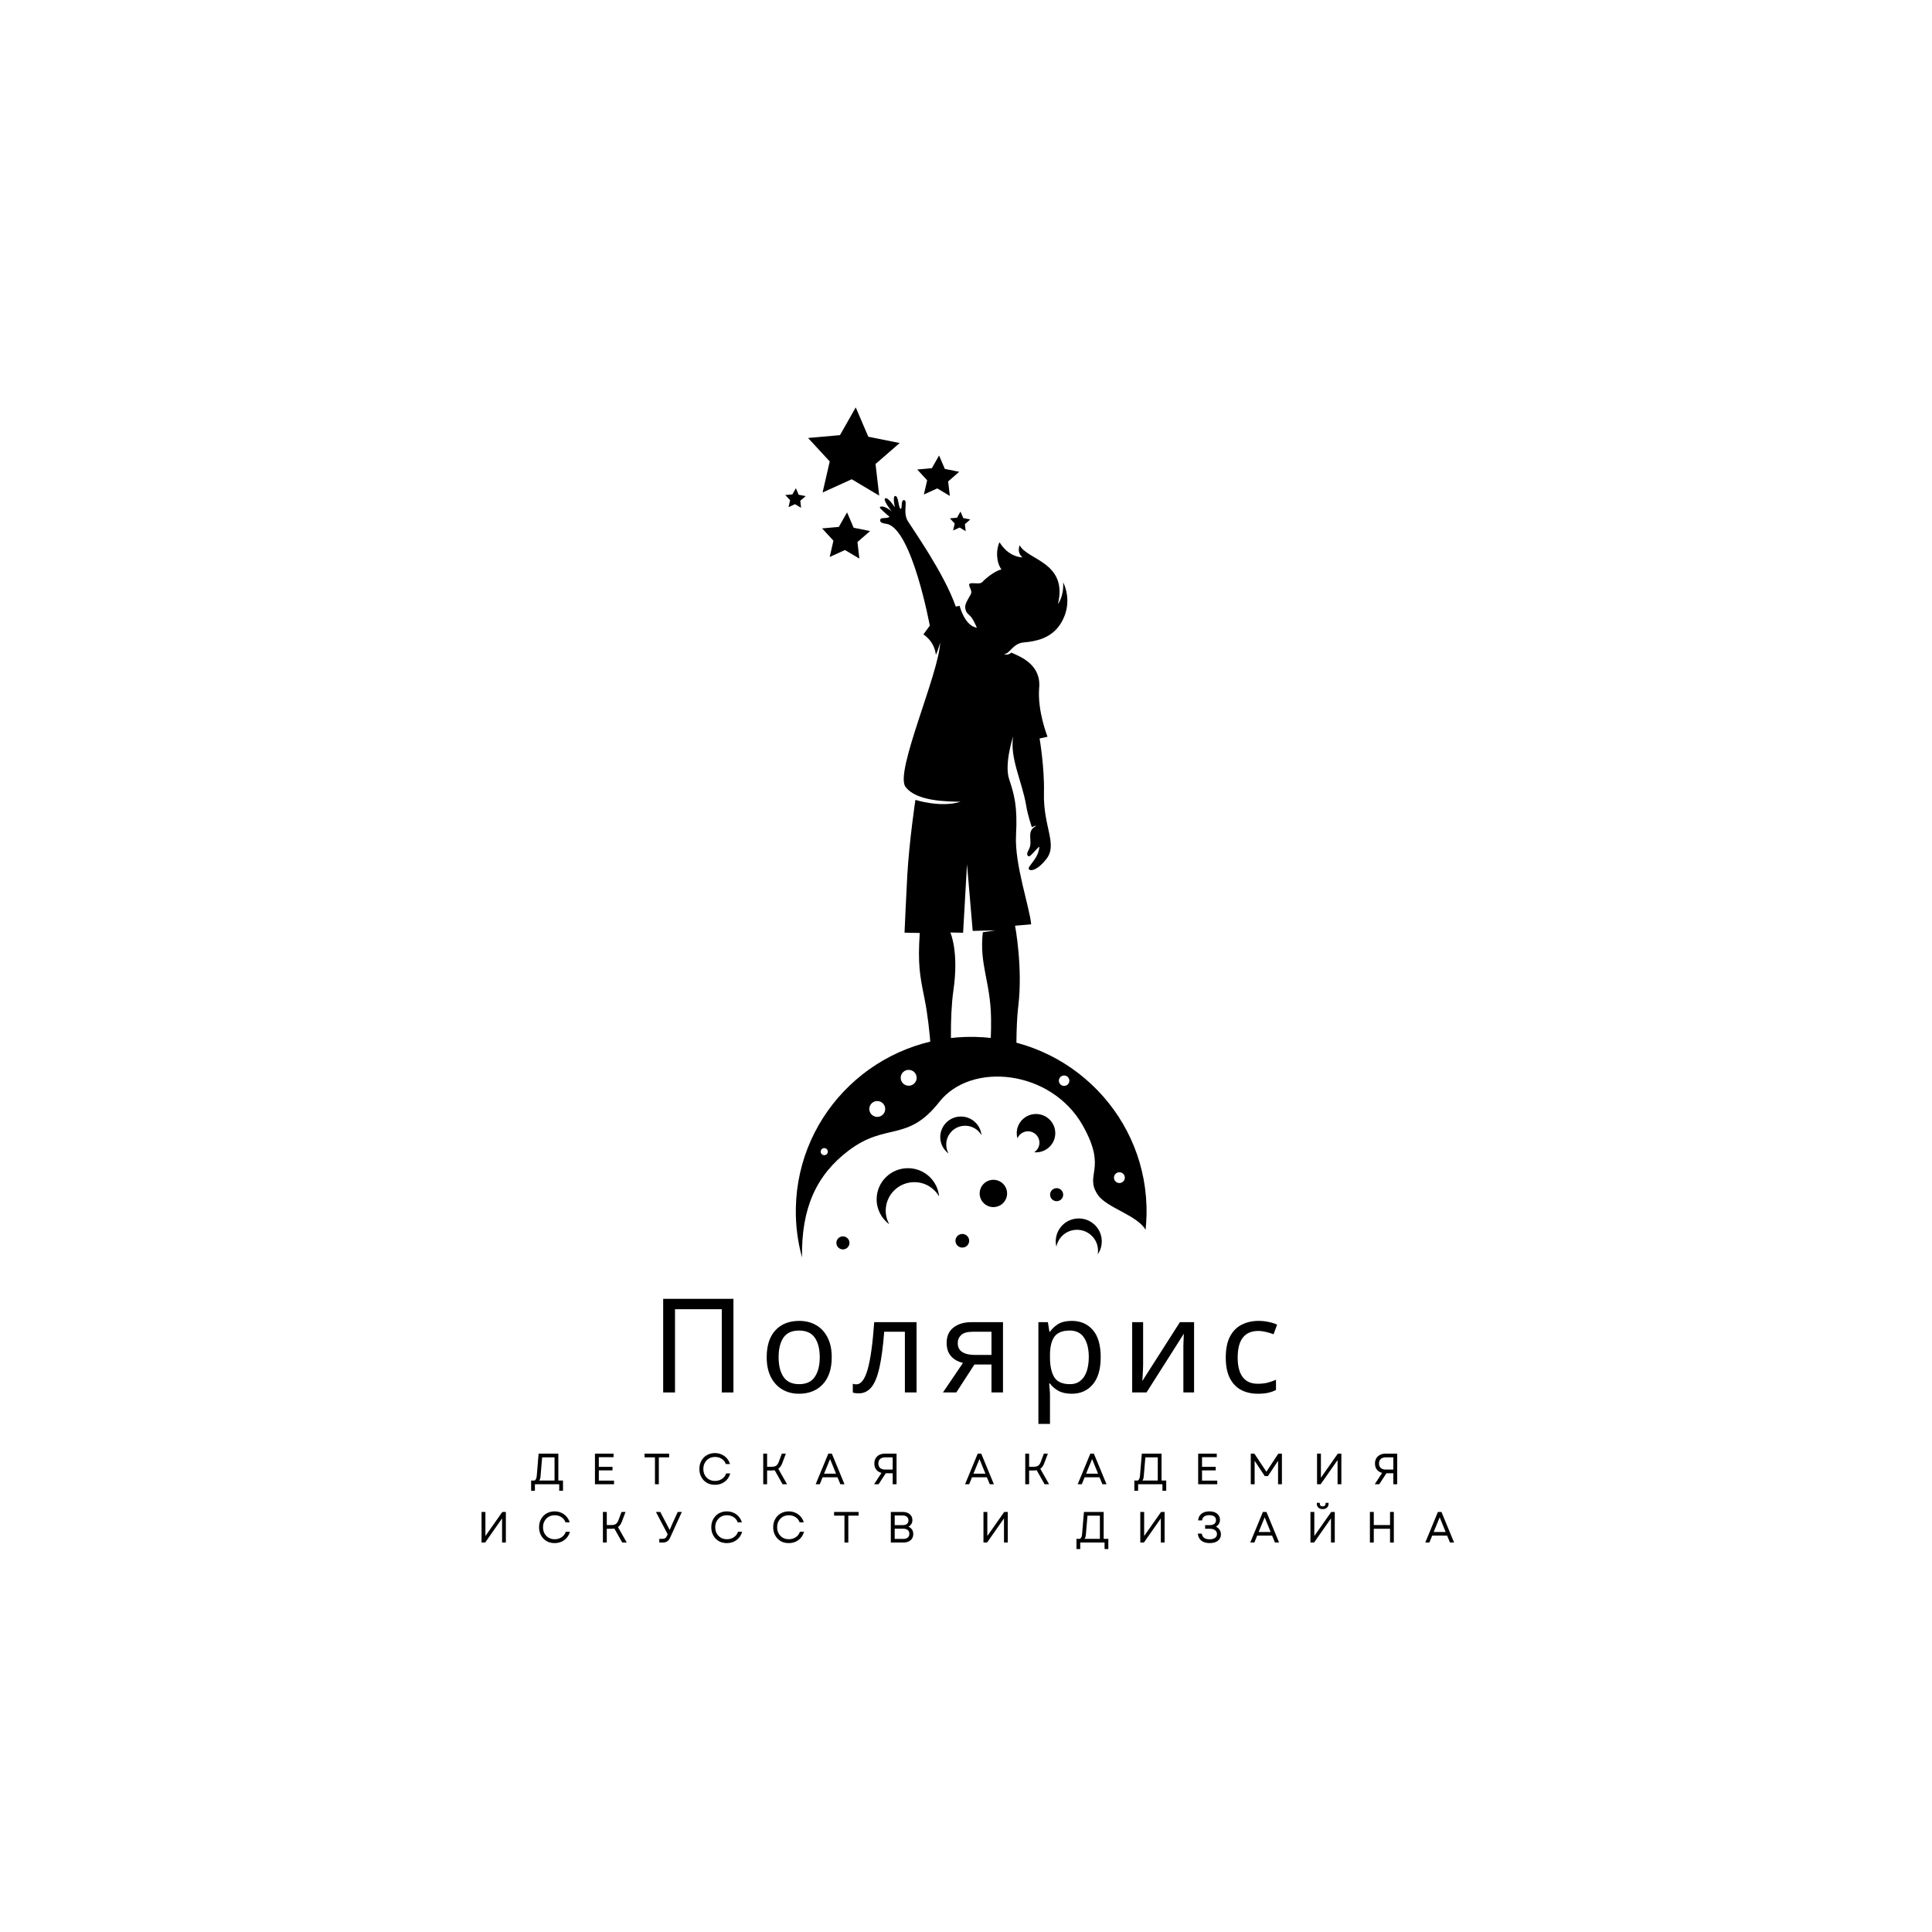 <?xml version="1.0" encoding="UTF-8"?> <svg xmlns="http://www.w3.org/2000/svg" xmlns:xlink="http://www.w3.org/1999/xlink" width="500" zoomAndPan="magnify" viewBox="0 0 375 375" height="500" preserveAspectRatio="xMidYMid meet" version="1.0"><defs><g></g><clipPath id="0015fc2fac"><path d="M 156 79.074 L 175 79.074 L 175 97 L 156 97 Z M 156 79.074 " clip-rule="nonzero"></path></clipPath><clipPath id="2177776f60"><path d="M 152.418 94 L 157 94 L 157 99 L 152.418 99 Z M 152.418 94 " clip-rule="nonzero"></path></clipPath><clipPath id="26da5c8db9"><path d="M 154 201 L 222.918 201 L 222.918 244.074 L 154 244.074 Z M 154 201 " clip-rule="nonzero"></path></clipPath></defs><path fill="#000000" d="M 172.184 101.699 C 171.129 101.551 170.781 101.387 170.852 100.906 C 170.934 100.312 172.078 100.762 172.66 100.316 C 172.66 100.316 171.309 99.164 170.875 98.691 C 170.441 98.223 171.594 97.953 173.098 99.293 C 173.098 99.293 171.32 97.055 171.797 96.746 C 172.359 96.379 173.695 98.5 173.695 98.5 C 173.695 98.5 173.223 96.352 173.73 96.273 C 174.43 96.168 174.344 98.5 174.781 98.734 C 175.219 98.965 174.762 96.922 175.508 97.082 C 176.258 97.242 175.172 99.457 176.219 101.16 C 177.266 102.863 183.289 111.344 185.508 117.727 L 186.262 117.598 C 186.262 117.598 187.227 121.504 189.613 121.832 C 189.613 121.832 189.012 120.434 188.531 119.805 C 188.051 119.18 187.461 119.102 187.34 117.918 C 187.262 117.148 188.137 115.945 188.445 115.32 C 188.758 114.691 188.113 113.977 188.109 113.52 C 188.105 113.258 188.305 113.152 189.125 113.211 C 190.305 113.289 190.512 113.215 190.996 112.629 C 190.996 112.629 192.93 110.828 194.379 110.531 C 193.305 109.059 193.328 106.578 194.016 105.242 C 194.016 105.242 195.484 108.027 198.484 108.195 C 198.484 108.195 197.34 107.453 197.914 105.828 C 199.355 108.707 207.305 109.09 205.352 117.242 C 205.352 117.242 206.527 115.77 206.355 113.039 C 206.355 113.039 208.504 116.871 205.852 121.078 C 204.047 123.941 200.953 124.508 198.727 124.691 C 196.5 124.875 195.914 127.113 194.848 126.922 C 194.848 126.922 195.504 127.359 196.305 126.676 C 198.031 127.441 202.09 128.961 201.703 133.48 C 201.32 138 203.324 143 203.324 143 L 201.785 143.336 C 201.785 143.336 202.754 149 202.629 153.891 C 202.465 160.551 205.359 163.859 203.082 166.754 C 200.848 169.602 199.215 169.074 199.781 168.23 C 200.531 167.125 201.629 166.078 201.742 164.324 C 201.102 164.797 199.941 166.438 199.617 166.199 C 199.293 165.965 199.27 165.656 199.723 164.824 C 200.586 163.242 199.012 161.305 201.176 160.289 C 201.176 160.289 200.773 160.266 200.277 160.566 C 200.152 160.07 199.539 158.484 199.172 156.32 C 198.387 151.656 195.953 147.121 196.656 142.91 C 196.656 142.91 194.891 148.254 195.867 151.211 C 196.84 154.168 197.527 156.434 197.211 162.094 C 196.898 167.754 199.855 176.082 200.152 179.414 L 197.023 179.68 C 197.023 179.68 198.57 187.844 197.641 195.348 C 197.152 199.285 197.301 206.156 197.301 206.156 L 191.812 206.203 C 191.812 206.203 192.449 203.398 192.363 197.645 C 192.254 190.469 190.059 187.285 190.762 180.949 L 193.219 180.582 L 188.801 180.688 L 187.695 167.738 L 186.938 181.047 L 184.461 180.996 C 184.461 180.996 186.164 184.672 185.051 192.293 C 184.324 197.246 184.543 205.348 184.941 207.641 C 181.379 208.551 180.934 208.18 180.934 208.18 C 180.934 208.18 180.707 200.047 179.449 193.832 C 178.531 189.301 178.125 187.195 178.523 181.09 L 175.57 181.031 C 175.57 181.031 175.918 173.102 176.102 169.922 C 176.496 163.121 177.68 155.254 177.68 155.254 C 177.68 155.254 182.566 156.832 186.438 155.621 C 183.895 155.566 177.836 155.582 175.742 152.699 C 173.652 149.82 182.234 130.789 182.484 124.734 C 182.484 124.734 182.109 126.184 181.648 127.09 C 181.359 124.395 179.234 123.145 179.234 123.145 L 180.473 121.438 C 180.473 121.438 177.059 102.855 172.184 101.699 Z M 172.184 101.699 " fill-opacity="1" fill-rule="nonzero"></path><g clip-path="url(#0015fc2fac)"><path fill="#000000" d="M 166.098 79.074 L 168.535 84.766 L 174.629 85.992 L 169.941 90.059 L 170.652 96.199 L 165.32 93.023 L 159.664 95.594 L 161.051 89.566 L 156.848 85.012 L 163.039 84.461 Z M 166.098 79.074 " fill-opacity="1" fill-rule="nonzero"></path></g><path fill="#000000" d="M 164.414 99.453 L 165.691 102.434 L 168.883 103.078 L 166.43 105.207 L 166.801 108.422 L 164.008 106.758 L 161.043 108.105 L 161.77 104.949 L 159.57 102.562 L 162.812 102.273 Z M 164.414 99.453 " fill-opacity="1" fill-rule="nonzero"></path><path fill="#000000" d="M 182.273 88.41 L 183.391 91.016 L 186.184 91.578 L 184.035 93.441 L 184.363 96.258 L 181.918 94.801 L 179.324 95.98 L 179.961 93.219 L 178.035 91.129 L 180.871 90.879 Z M 182.273 88.41 " fill-opacity="1" fill-rule="nonzero"></path><path fill="#000000" d="M 186.43 99.293 L 186.973 100.559 L 188.324 100.832 L 187.285 101.734 L 187.441 103.098 L 186.258 102.395 L 185 102.965 L 185.309 101.625 L 184.375 100.613 L 185.75 100.492 Z M 186.43 99.293 " fill-opacity="1" fill-rule="nonzero"></path><g clip-path="url(#2177776f60)"><path fill="#000000" d="M 154.48 94.762 L 155.02 96.027 L 156.375 96.301 L 155.336 97.203 L 155.492 98.566 L 154.305 97.863 L 153.051 98.434 L 153.359 97.094 L 152.426 96.082 L 153.801 95.961 Z M 154.48 94.762 " fill-opacity="1" fill-rule="nonzero"></path></g><g clip-path="url(#26da5c8db9)"><path fill="#000000" d="M 189.168 201.258 C 170.371 200.895 154.836 215.762 154.473 234.457 C 154.406 237.781 154.828 241.008 155.672 244.062 C 155.523 234.418 158.492 228.039 164.727 223.316 C 172.027 217.789 176.113 221.793 182.316 213.887 C 188.52 205.984 204.066 207.648 210.168 218.465 C 215.016 227.059 210.387 227.93 213.09 231.922 C 214.793 234.441 220.777 235.879 222.355 238.711 C 222.457 237.742 222.523 236.762 222.543 235.77 C 222.906 217.07 207.965 201.621 189.168 201.258 Z M 159.977 224.219 C 159.594 224.211 159.289 223.898 159.297 223.516 C 159.305 223.137 159.621 222.836 160.004 222.844 C 160.383 222.852 160.688 223.164 160.68 223.543 C 160.676 223.922 160.359 224.227 159.977 224.219 Z M 170.246 216.789 C 169.395 216.77 168.715 216.07 168.73 215.219 C 168.75 214.371 169.453 213.699 170.309 213.715 C 171.16 213.73 171.84 214.434 171.82 215.281 C 171.805 216.129 171.102 216.805 170.246 216.789 Z M 176.344 210.738 C 175.488 210.723 174.809 210.02 174.824 209.168 C 174.84 208.32 175.547 207.645 176.402 207.66 C 177.258 207.676 177.938 208.379 177.922 209.23 C 177.902 210.082 177.199 210.754 176.344 210.738 Z M 206.523 210.777 C 205.961 210.766 205.516 210.305 205.527 209.746 C 205.535 209.188 206 208.742 206.562 208.75 C 207.125 208.762 207.574 209.227 207.562 209.785 C 207.551 210.344 207.086 210.789 206.523 210.777 Z M 217.254 229.629 C 216.676 229.617 216.211 229.141 216.223 228.562 C 216.234 227.984 216.715 227.523 217.297 227.535 C 217.875 227.547 218.34 228.023 218.328 228.602 C 218.316 229.18 217.836 229.637 217.254 229.629 Z M 217.254 229.629 " fill-opacity="1" fill-rule="nonzero"></path></g><path fill="#000000" d="M 164.883 241.27 C 164.867 241.965 164.289 242.523 163.586 242.508 C 162.883 242.496 162.324 241.918 162.34 241.219 C 162.352 240.523 162.934 239.965 163.637 239.98 C 164.336 239.996 164.895 240.57 164.883 241.27 Z M 164.883 241.27 " fill-opacity="1" fill-rule="nonzero"></path><path fill="#000000" d="M 206.363 231.91 C 206.352 232.605 205.773 233.164 205.07 233.148 C 204.367 233.137 203.809 232.559 203.824 231.859 C 203.836 231.164 204.418 230.605 205.117 230.621 C 205.82 230.633 206.379 231.211 206.363 231.91 Z M 206.363 231.91 " fill-opacity="1" fill-rule="nonzero"></path><path fill="#000000" d="M 195.477 231.699 C 195.449 233.16 194.234 234.324 192.766 234.297 C 191.293 234.27 190.125 233.059 190.152 231.598 C 190.184 230.133 191.398 228.973 192.867 229 C 194.336 229.027 195.504 230.238 195.477 231.699 Z M 195.477 231.699 " fill-opacity="1" fill-rule="nonzero"></path><path fill="#000000" d="M 188.117 240.859 C 188.102 241.59 187.496 242.172 186.758 242.156 C 186.023 242.145 185.441 241.539 185.453 240.809 C 185.469 240.078 186.074 239.496 186.812 239.508 C 187.547 239.523 188.129 240.129 188.117 240.859 Z M 188.117 240.859 " fill-opacity="1" fill-rule="nonzero"></path><path fill="#000000" d="M 171.918 234.875 C 171.98 231.824 174.512 229.398 177.582 229.457 C 179.594 229.496 181.332 230.598 182.277 232.215 C 181.988 229.195 179.469 226.805 176.348 226.746 C 172.996 226.68 170.223 229.332 170.156 232.672 C 170.117 234.695 171.086 236.5 172.598 237.625 C 172.148 236.809 171.898 235.871 171.918 234.875 Z M 171.918 234.875 " fill-opacity="1" fill-rule="nonzero"></path><path fill="#000000" d="M 183.664 222.086 C 183.703 220.07 185.379 218.469 187.402 218.508 C 188.734 218.531 189.879 219.262 190.504 220.328 C 190.316 218.336 188.648 216.758 186.59 216.719 C 184.375 216.676 182.547 218.426 182.504 220.629 C 182.477 221.965 183.117 223.156 184.113 223.898 C 183.816 223.359 183.652 222.742 183.664 222.086 Z M 183.664 222.086 " fill-opacity="1" fill-rule="nonzero"></path><path fill="#000000" d="M 205.961 240.098 C 207.445 238.402 210.027 238.227 211.73 239.703 C 212.848 240.668 213.305 242.109 213.07 243.461 C 214.34 241.625 214.051 239.094 212.32 237.594 C 210.457 235.98 207.633 236.176 206.012 238.027 C 205.031 239.152 204.719 240.625 205.039 241.969 C 205.176 241.297 205.477 240.652 205.961 240.098 Z M 205.961 240.098 " fill-opacity="1" fill-rule="nonzero"></path><path fill="#000000" d="M 201.16 216.227 C 199.094 216.188 197.391 217.82 197.348 219.875 C 197.34 220.246 197.391 220.605 197.484 220.941 C 197.828 220.133 198.641 219.57 199.578 219.586 C 200.805 219.609 201.777 220.617 201.754 221.84 C 201.742 222.598 201.34 223.262 200.746 223.648 C 200.836 223.656 200.926 223.664 201.016 223.668 C 203.082 223.707 204.789 222.074 204.828 220.02 C 204.867 217.965 203.227 216.266 201.16 216.227 Z M 201.16 216.227 " fill-opacity="1" fill-rule="nonzero"></path><g fill="#000000" fill-opacity="1"><g transform="translate(126.253, 270.274)"><g><path d="M 2.469 0 L 2.469 -18.172 L 16.109 -18.172 L 16.109 0 L 13.844 0 L 13.844 -16.156 L 4.766 -16.156 L 4.766 0 Z M 2.469 0 "></path></g></g></g><g fill="#000000" fill-opacity="1"><g transform="translate(147.409, 270.274)"><g><path d="M 14.031 -6.844 C 14.031 -4.594 13.457 -2.848 12.312 -1.609 C 11.164 -0.367 9.613 0.25 7.656 0.25 C 6.457 0.25 5.383 -0.023 4.438 -0.578 C 3.5 -1.129 2.758 -1.93 2.219 -2.984 C 1.676 -4.047 1.406 -5.332 1.406 -6.844 C 1.406 -9.102 1.969 -10.844 3.094 -12.062 C 4.219 -13.281 5.766 -13.891 7.734 -13.891 C 8.961 -13.891 10.051 -13.613 11 -13.062 C 11.945 -12.52 12.688 -11.723 13.219 -10.672 C 13.758 -9.629 14.031 -8.352 14.031 -6.844 Z M 3.719 -6.844 C 3.719 -5.227 4.035 -3.953 4.672 -3.016 C 5.305 -2.078 6.32 -1.609 7.719 -1.609 C 9.094 -1.609 10.098 -2.078 10.734 -3.016 C 11.379 -3.953 11.703 -5.227 11.703 -6.844 C 11.703 -8.457 11.379 -9.723 10.734 -10.641 C 10.098 -11.555 9.082 -12.016 7.688 -12.016 C 6.289 -12.016 5.281 -11.555 4.656 -10.641 C 4.031 -9.723 3.719 -8.457 3.719 -6.844 Z M 3.719 -6.844 "></path></g></g></g><g fill="#000000" fill-opacity="1"><g transform="translate(165.357, 270.274)"><g><path d="M 12.547 0 L 10.281 0 L 10.281 -11.781 L 6.266 -11.781 C 6.047 -8.914 5.738 -6.602 5.344 -4.844 C 4.957 -3.094 4.438 -1.816 3.781 -1.016 C 3.125 -0.223 2.312 0.172 1.344 0.172 C 1.125 0.172 0.906 0.16 0.688 0.141 C 0.477 0.117 0.305 0.07 0.172 0 L 0.172 -1.688 C 0.273 -1.645 0.383 -1.613 0.5 -1.594 C 0.625 -1.582 0.742 -1.578 0.859 -1.578 C 1.773 -1.578 2.508 -2.551 3.062 -4.5 C 3.613 -6.457 4.035 -9.504 4.328 -13.641 L 12.547 -13.641 Z M 12.547 0 "></path></g></g></g><g fill="#000000" fill-opacity="1"><g transform="translate(182.618, 270.274)"><g><path d="M 3 0 L 0.406 0 L 4.297 -5.734 C 3.773 -5.848 3.266 -6.055 2.766 -6.359 C 2.273 -6.672 1.879 -7.086 1.578 -7.609 C 1.273 -8.141 1.125 -8.812 1.125 -9.625 C 1.125 -10.914 1.562 -11.906 2.438 -12.594 C 3.32 -13.289 4.492 -13.641 5.953 -13.641 L 12.062 -13.641 L 12.062 0 L 9.828 0 L 9.828 -5.422 L 6.516 -5.422 Z M 3.281 -9.594 C 3.281 -8.801 3.57 -8.219 4.156 -7.844 C 4.75 -7.469 5.57 -7.281 6.625 -7.281 L 9.828 -7.281 L 9.828 -11.781 L 6.188 -11.781 C 5.145 -11.781 4.398 -11.57 3.953 -11.156 C 3.504 -10.738 3.281 -10.219 3.281 -9.594 Z M 3.281 -9.594 "></path></g></g></g><g fill="#000000" fill-opacity="1"><g transform="translate(199.395, 270.274)"><g><path d="M 8.656 -13.891 C 10.332 -13.891 11.68 -13.305 12.703 -12.141 C 13.734 -10.973 14.25 -9.207 14.25 -6.844 C 14.25 -4.52 13.734 -2.754 12.703 -1.547 C 11.68 -0.348 10.32 0.25 8.625 0.25 C 7.57 0.25 6.703 0.055 6.016 -0.328 C 5.328 -0.723 4.789 -1.191 4.406 -1.734 L 4.25 -1.734 C 4.27 -1.441 4.301 -1.07 4.344 -0.625 C 4.383 -0.188 4.406 0.191 4.406 0.516 L 4.406 6.109 L 2.156 6.109 L 2.156 -13.641 L 4 -13.641 L 4.297 -11.781 L 4.406 -11.781 C 4.812 -12.375 5.344 -12.875 6 -13.281 C 6.664 -13.688 7.551 -13.891 8.656 -13.891 Z M 8.25 -12.016 C 6.852 -12.016 5.863 -11.625 5.281 -10.844 C 4.707 -10.062 4.414 -8.875 4.406 -7.281 L 4.406 -6.844 C 4.406 -5.164 4.68 -3.875 5.234 -2.969 C 5.785 -2.062 6.805 -1.609 8.297 -1.609 C 9.109 -1.609 9.785 -1.832 10.328 -2.281 C 10.879 -2.727 11.285 -3.348 11.547 -4.141 C 11.805 -4.941 11.938 -5.852 11.938 -6.875 C 11.938 -8.438 11.633 -9.68 11.031 -10.609 C 10.426 -11.547 9.5 -12.016 8.25 -12.016 Z M 8.25 -12.016 "></path></g></g></g><g fill="#000000" fill-opacity="1"><g transform="translate(217.598, 270.274)"><g><path d="M 4.281 -13.641 L 4.281 -5.312 C 4.281 -5.094 4.27 -4.785 4.25 -4.391 C 4.227 -3.992 4.207 -3.586 4.188 -3.172 C 4.164 -2.754 4.145 -2.438 4.125 -2.219 L 11.422 -13.641 L 14.172 -13.641 L 14.172 0 L 12.094 0 L 12.094 -8.047 C 12.094 -8.316 12.094 -8.672 12.094 -9.109 C 12.102 -9.555 12.117 -9.992 12.141 -10.422 C 12.16 -10.859 12.176 -11.188 12.188 -11.406 L 4.938 0 L 2.156 0 L 2.156 -13.641 Z M 4.281 -13.641 "></path></g></g></g><g fill="#000000" fill-opacity="1"><g transform="translate(236.513, 270.274)"><g><path d="M 7.641 0.25 C 6.41 0.25 5.328 0.004 4.391 -0.484 C 3.461 -0.973 2.734 -1.734 2.203 -2.766 C 1.672 -3.805 1.406 -5.133 1.406 -6.75 C 1.406 -8.426 1.676 -9.789 2.219 -10.844 C 2.77 -11.895 3.531 -12.664 4.5 -13.156 C 5.469 -13.645 6.562 -13.891 7.781 -13.891 C 8.469 -13.891 9.133 -13.816 9.781 -13.672 C 10.438 -13.535 10.969 -13.363 11.375 -13.156 L 10.688 -11.297 C 10.281 -11.453 9.805 -11.598 9.266 -11.734 C 8.723 -11.867 8.211 -11.938 7.734 -11.938 C 5.055 -11.938 3.719 -10.211 3.719 -6.766 C 3.719 -5.117 4.039 -3.859 4.688 -2.984 C 5.344 -2.117 6.316 -1.688 7.609 -1.688 C 8.336 -1.688 8.988 -1.758 9.562 -1.906 C 10.145 -2.062 10.676 -2.25 11.156 -2.469 L 11.156 -0.484 C 10.695 -0.242 10.191 -0.062 9.641 0.062 C 9.086 0.188 8.422 0.25 7.641 0.25 Z M 7.641 0.25 "></path></g></g></g><g fill="#000000" fill-opacity="1"><g transform="translate(102.919, 288.089)"><g><path d="M 0.172 1.266 L 0.172 -0.719 L 0.875 -0.719 C 0.988 -0.812 1.078 -0.926 1.141 -1.062 C 1.203 -1.207 1.242 -1.398 1.266 -1.641 L 1.625 -5.938 L 5.453 -5.938 L 5.453 -0.719 L 6.359 -0.719 L 6.359 1.266 L 5.625 1.266 L 5.625 0 L 0.906 0 L 0.906 1.266 Z M 1.734 -0.719 L 4.719 -0.719 L 4.719 -5.219 L 2.312 -5.219 L 2 -1.547 C 1.988 -1.379 1.961 -1.223 1.922 -1.078 C 1.879 -0.941 1.816 -0.82 1.734 -0.719 Z M 1.734 -0.719 "></path></g></g></g><g fill="#000000" fill-opacity="1"><g transform="translate(114.621, 288.089)"><g><path d="M 0.859 0 L 0.859 -5.938 L 4.469 -5.938 L 4.469 -5.25 L 1.609 -5.25 L 1.609 -3.375 L 4.266 -3.375 L 4.266 -2.688 L 1.609 -2.688 L 1.609 -0.703 L 4.562 -0.703 L 4.562 0 Z M 0.859 0 "></path></g></g></g><g fill="#000000" fill-opacity="1"><g transform="translate(124.83, 288.089)"><g><path d="M 2.297 0 L 2.297 -5.219 L 0.281 -5.219 L 0.281 -5.938 L 5.047 -5.938 L 5.047 -5.219 L 3.047 -5.219 L 3.047 0 Z M 2.297 0 "></path></g></g></g><g fill="#000000" fill-opacity="1"><g transform="translate(135.268, 288.089)"><g><path d="M 3.5 0.109 C 3.062 0.109 2.656 0.035 2.281 -0.109 C 1.914 -0.266 1.598 -0.477 1.328 -0.75 C 1.066 -1.031 0.859 -1.359 0.703 -1.734 C 0.555 -2.109 0.484 -2.52 0.484 -2.969 C 0.484 -3.414 0.555 -3.828 0.703 -4.203 C 0.859 -4.578 1.066 -4.898 1.328 -5.172 C 1.598 -5.453 1.914 -5.664 2.281 -5.812 C 2.656 -5.969 3.062 -6.047 3.5 -6.047 C 3.969 -6.047 4.395 -5.957 4.781 -5.781 C 5.176 -5.613 5.516 -5.367 5.797 -5.047 C 6.078 -4.734 6.285 -4.359 6.422 -3.922 L 5.609 -3.922 C 5.461 -4.348 5.203 -4.68 4.828 -4.922 C 4.453 -5.172 4.016 -5.297 3.516 -5.297 C 3.078 -5.297 2.688 -5.195 2.344 -5 C 2.008 -4.801 1.742 -4.523 1.547 -4.172 C 1.348 -3.828 1.25 -3.426 1.25 -2.969 C 1.25 -2.508 1.348 -2.102 1.547 -1.75 C 1.742 -1.406 2.008 -1.133 2.344 -0.938 C 2.688 -0.738 3.078 -0.641 3.516 -0.641 C 4.023 -0.641 4.473 -0.77 4.859 -1.031 C 5.254 -1.289 5.523 -1.645 5.672 -2.094 L 6.469 -2.094 C 6.344 -1.645 6.141 -1.254 5.859 -0.922 C 5.578 -0.598 5.234 -0.344 4.828 -0.156 C 4.422 0.02 3.977 0.109 3.5 0.109 Z M 3.5 0.109 "></path></g></g></g><g fill="#000000" fill-opacity="1"><g transform="translate(147.285, 288.089)"><g><path d="M 0.859 0 L 0.859 -5.938 L 1.609 -5.938 L 1.609 -3.391 L 2.453 -3.391 C 2.859 -3.391 3.16 -3.457 3.359 -3.594 C 3.566 -3.738 3.734 -3.973 3.859 -4.297 L 4.469 -5.938 L 5.25 -5.938 L 4.516 -4 C 4.43 -3.781 4.328 -3.586 4.203 -3.422 C 4.086 -3.254 3.945 -3.113 3.781 -3 L 5.484 0 L 4.609 0 L 3.078 -2.719 C 2.891 -2.688 2.68 -2.672 2.453 -2.672 L 1.609 -2.672 L 1.609 0 Z M 0.859 0 "></path></g></g></g><g fill="#000000" fill-opacity="1"><g transform="translate(158.181, 288.089)"><g><path d="M 0.141 0 L 2.594 -5.938 L 3.281 -5.938 L 5.734 0 L 4.938 0 L 4.375 -1.344 L 1.484 -1.344 L 0.938 0 Z M 1.766 -2.047 L 4.094 -2.047 L 2.938 -4.891 Z M 1.766 -2.047 "></path></g></g></g><g fill="#000000" fill-opacity="1"><g transform="translate(169.145, 288.089)"><g><path d="M 4.125 0 L 4.125 -2.125 L 2.781 -2.125 L 1.391 0 L 0.516 0 L 1.953 -2.203 C 1.523 -2.305 1.188 -2.516 0.938 -2.828 C 0.688 -3.148 0.562 -3.551 0.562 -4.031 C 0.562 -4.613 0.75 -5.078 1.125 -5.422 C 1.5 -5.766 1.992 -5.938 2.609 -5.938 L 4.875 -5.938 L 4.875 0 Z M 1.344 -4.031 C 1.344 -3.656 1.457 -3.363 1.688 -3.156 C 1.926 -2.945 2.258 -2.844 2.688 -2.844 L 4.125 -2.844 L 4.125 -5.219 L 2.688 -5.219 C 2.258 -5.219 1.926 -5.113 1.688 -4.906 C 1.457 -4.695 1.344 -4.406 1.344 -4.031 Z M 1.344 -4.031 "></path></g></g></g><g fill="#000000" fill-opacity="1"><g transform="translate(179.982, 288.089)"><g></g></g></g><g fill="#000000" fill-opacity="1"><g transform="translate(187.178, 288.089)"><g><path d="M 0.141 0 L 2.594 -5.938 L 3.281 -5.938 L 5.734 0 L 4.938 0 L 4.375 -1.344 L 1.484 -1.344 L 0.938 0 Z M 1.766 -2.047 L 4.094 -2.047 L 2.938 -4.891 Z M 1.766 -2.047 "></path></g></g></g><g fill="#000000" fill-opacity="1"><g transform="translate(198.142, 288.089)"><g><path d="M 0.859 0 L 0.859 -5.938 L 1.609 -5.938 L 1.609 -3.391 L 2.453 -3.391 C 2.859 -3.391 3.16 -3.457 3.359 -3.594 C 3.566 -3.738 3.734 -3.973 3.859 -4.297 L 4.469 -5.938 L 5.25 -5.938 L 4.516 -4 C 4.43 -3.781 4.328 -3.586 4.203 -3.422 C 4.086 -3.254 3.945 -3.113 3.781 -3 L 5.484 0 L 4.609 0 L 3.078 -2.719 C 2.891 -2.688 2.68 -2.672 2.453 -2.672 L 1.609 -2.672 L 1.609 0 Z M 0.859 0 "></path></g></g></g><g fill="#000000" fill-opacity="1"><g transform="translate(209.039, 288.089)"><g><path d="M 0.141 0 L 2.594 -5.938 L 3.281 -5.938 L 5.734 0 L 4.938 0 L 4.375 -1.344 L 1.484 -1.344 L 0.938 0 Z M 1.766 -2.047 L 4.094 -2.047 L 2.938 -4.891 Z M 1.766 -2.047 "></path></g></g></g><g fill="#000000" fill-opacity="1"><g transform="translate(220.003, 288.089)"><g><path d="M 0.172 1.266 L 0.172 -0.719 L 0.875 -0.719 C 0.988 -0.812 1.078 -0.926 1.141 -1.062 C 1.203 -1.207 1.242 -1.398 1.266 -1.641 L 1.625 -5.938 L 5.453 -5.938 L 5.453 -0.719 L 6.359 -0.719 L 6.359 1.266 L 5.625 1.266 L 5.625 0 L 0.906 0 L 0.906 1.266 Z M 1.734 -0.719 L 4.719 -0.719 L 4.719 -5.219 L 2.312 -5.219 L 2 -1.547 C 1.988 -1.379 1.961 -1.223 1.922 -1.078 C 1.879 -0.941 1.816 -0.82 1.734 -0.719 Z M 1.734 -0.719 "></path></g></g></g><g fill="#000000" fill-opacity="1"><g transform="translate(231.705, 288.089)"><g><path d="M 0.859 0 L 0.859 -5.938 L 4.469 -5.938 L 4.469 -5.25 L 1.609 -5.25 L 1.609 -3.375 L 4.266 -3.375 L 4.266 -2.688 L 1.609 -2.688 L 1.609 -0.703 L 4.562 -0.703 L 4.562 0 Z M 0.859 0 "></path></g></g></g><g fill="#000000" fill-opacity="1"><g transform="translate(241.914, 288.089)"><g><path d="M 0.859 0 L 0.859 -5.938 L 1.562 -5.938 L 3.891 -2.422 L 6.203 -5.938 L 6.906 -5.938 L 6.906 0 L 6.156 0 L 6.156 -4.547 L 4.188 -1.578 L 3.578 -1.578 L 1.609 -4.547 L 1.609 0 Z M 0.859 0 "></path></g></g></g><g fill="#000000" fill-opacity="1"><g transform="translate(254.779, 288.089)"><g><path d="M 0.859 0 L 0.859 -5.938 L 1.609 -5.938 L 1.609 -1.266 L 4.891 -5.938 L 5.578 -5.938 L 5.578 0 L 4.844 0 L 4.844 -4.688 L 1.562 0 Z M 0.859 0 "></path></g></g></g><g fill="#000000" fill-opacity="1"><g transform="translate(266.32, 288.089)"><g><path d="M 4.125 0 L 4.125 -2.125 L 2.781 -2.125 L 1.391 0 L 0.516 0 L 1.953 -2.203 C 1.523 -2.305 1.188 -2.516 0.938 -2.828 C 0.688 -3.148 0.562 -3.551 0.562 -4.031 C 0.562 -4.613 0.75 -5.078 1.125 -5.422 C 1.5 -5.766 1.992 -5.938 2.609 -5.938 L 4.875 -5.938 L 4.875 0 Z M 1.344 -4.031 C 1.344 -3.656 1.457 -3.363 1.688 -3.156 C 1.926 -2.945 2.258 -2.844 2.688 -2.844 L 4.125 -2.844 L 4.125 -5.219 L 2.688 -5.219 C 2.258 -5.219 1.926 -5.113 1.688 -4.906 C 1.457 -4.695 1.344 -4.406 1.344 -4.031 Z M 1.344 -4.031 "></path></g></g></g><g fill="#000000" fill-opacity="1"><g transform="translate(92.61, 299.404)"><g><path d="M 0.859 0 L 0.859 -5.938 L 1.609 -5.938 L 1.609 -1.266 L 4.891 -5.938 L 5.578 -5.938 L 5.578 0 L 4.844 0 L 4.844 -4.688 L 1.562 0 Z M 0.859 0 "></path></g></g></g><g fill="#000000" fill-opacity="1"><g transform="translate(104.151, 299.404)"><g><path d="M 3.5 0.109 C 3.062 0.109 2.656 0.035 2.281 -0.109 C 1.914 -0.266 1.598 -0.477 1.328 -0.75 C 1.066 -1.031 0.859 -1.359 0.703 -1.734 C 0.555 -2.109 0.484 -2.52 0.484 -2.969 C 0.484 -3.414 0.555 -3.828 0.703 -4.203 C 0.859 -4.578 1.066 -4.898 1.328 -5.172 C 1.598 -5.453 1.914 -5.664 2.281 -5.812 C 2.656 -5.969 3.062 -6.047 3.5 -6.047 C 3.969 -6.047 4.395 -5.957 4.781 -5.781 C 5.176 -5.613 5.516 -5.367 5.797 -5.047 C 6.078 -4.734 6.285 -4.359 6.422 -3.922 L 5.609 -3.922 C 5.461 -4.348 5.203 -4.68 4.828 -4.922 C 4.453 -5.172 4.016 -5.297 3.516 -5.297 C 3.078 -5.297 2.688 -5.195 2.344 -5 C 2.008 -4.801 1.742 -4.523 1.547 -4.172 C 1.348 -3.828 1.25 -3.426 1.25 -2.969 C 1.25 -2.508 1.348 -2.102 1.547 -1.75 C 1.742 -1.406 2.008 -1.133 2.344 -0.938 C 2.688 -0.738 3.078 -0.641 3.516 -0.641 C 4.023 -0.641 4.473 -0.77 4.859 -1.031 C 5.254 -1.289 5.523 -1.645 5.672 -2.094 L 6.469 -2.094 C 6.344 -1.645 6.141 -1.254 5.859 -0.922 C 5.578 -0.598 5.234 -0.344 4.828 -0.156 C 4.422 0.02 3.977 0.109 3.5 0.109 Z M 3.5 0.109 "></path></g></g></g><g fill="#000000" fill-opacity="1"><g transform="translate(116.167, 299.404)"><g><path d="M 0.859 0 L 0.859 -5.938 L 1.609 -5.938 L 1.609 -3.391 L 2.453 -3.391 C 2.859 -3.391 3.16 -3.457 3.359 -3.594 C 3.566 -3.738 3.734 -3.973 3.859 -4.297 L 4.469 -5.938 L 5.25 -5.938 L 4.516 -4 C 4.43 -3.781 4.328 -3.586 4.203 -3.422 C 4.086 -3.254 3.945 -3.113 3.781 -3 L 5.484 0 L 4.609 0 L 3.078 -2.719 C 2.891 -2.688 2.68 -2.672 2.453 -2.672 L 1.609 -2.672 L 1.609 0 Z M 0.859 0 "></path></g></g></g><g fill="#000000" fill-opacity="1"><g transform="translate(127.064, 299.404)"><g><path d="M 0.906 0 L 0.906 -0.719 L 1.484 -0.719 C 1.723 -0.719 1.91 -0.758 2.047 -0.844 C 2.18 -0.926 2.301 -1.086 2.406 -1.328 L 2.531 -1.609 L 0.25 -5.938 L 1.094 -5.938 L 2.922 -2.438 L 3.344 -3.438 L 4.484 -5.938 L 5.281 -5.938 L 3.031 -1 C 2.875 -0.645 2.68 -0.391 2.453 -0.234 C 2.234 -0.078 1.953 0 1.609 0 Z M 0.906 0 "></path></g></g></g><g fill="#000000" fill-opacity="1"><g transform="translate(137.578, 299.404)"><g><path d="M 3.5 0.109 C 3.062 0.109 2.656 0.035 2.281 -0.109 C 1.914 -0.266 1.598 -0.477 1.328 -0.75 C 1.066 -1.031 0.859 -1.359 0.703 -1.734 C 0.555 -2.109 0.484 -2.52 0.484 -2.969 C 0.484 -3.414 0.555 -3.828 0.703 -4.203 C 0.859 -4.578 1.066 -4.898 1.328 -5.172 C 1.598 -5.453 1.914 -5.664 2.281 -5.812 C 2.656 -5.969 3.062 -6.047 3.5 -6.047 C 3.969 -6.047 4.395 -5.957 4.781 -5.781 C 5.176 -5.613 5.516 -5.367 5.797 -5.047 C 6.078 -4.734 6.285 -4.359 6.422 -3.922 L 5.609 -3.922 C 5.461 -4.348 5.203 -4.68 4.828 -4.922 C 4.453 -5.172 4.016 -5.297 3.516 -5.297 C 3.078 -5.297 2.688 -5.195 2.344 -5 C 2.008 -4.801 1.742 -4.523 1.547 -4.172 C 1.348 -3.828 1.25 -3.426 1.25 -2.969 C 1.25 -2.508 1.348 -2.102 1.547 -1.75 C 1.742 -1.406 2.008 -1.133 2.344 -0.938 C 2.688 -0.738 3.078 -0.641 3.516 -0.641 C 4.023 -0.641 4.473 -0.77 4.859 -1.031 C 5.254 -1.289 5.523 -1.645 5.672 -2.094 L 6.469 -2.094 C 6.344 -1.645 6.141 -1.254 5.859 -0.922 C 5.578 -0.598 5.234 -0.344 4.828 -0.156 C 4.422 0.02 3.977 0.109 3.5 0.109 Z M 3.5 0.109 "></path></g></g></g><g fill="#000000" fill-opacity="1"><g transform="translate(149.594, 299.404)"><g><path d="M 3.5 0.109 C 3.062 0.109 2.656 0.035 2.281 -0.109 C 1.914 -0.266 1.598 -0.477 1.328 -0.75 C 1.066 -1.031 0.859 -1.359 0.703 -1.734 C 0.555 -2.109 0.484 -2.52 0.484 -2.969 C 0.484 -3.414 0.555 -3.828 0.703 -4.203 C 0.859 -4.578 1.066 -4.898 1.328 -5.172 C 1.598 -5.453 1.914 -5.664 2.281 -5.812 C 2.656 -5.969 3.062 -6.047 3.5 -6.047 C 3.969 -6.047 4.395 -5.957 4.781 -5.781 C 5.176 -5.613 5.516 -5.367 5.797 -5.047 C 6.078 -4.734 6.285 -4.359 6.422 -3.922 L 5.609 -3.922 C 5.461 -4.348 5.203 -4.68 4.828 -4.922 C 4.453 -5.172 4.016 -5.297 3.516 -5.297 C 3.078 -5.297 2.688 -5.195 2.344 -5 C 2.008 -4.801 1.742 -4.523 1.547 -4.172 C 1.348 -3.828 1.25 -3.426 1.25 -2.969 C 1.25 -2.508 1.348 -2.102 1.547 -1.75 C 1.742 -1.406 2.008 -1.133 2.344 -0.938 C 2.688 -0.738 3.078 -0.641 3.516 -0.641 C 4.023 -0.641 4.473 -0.77 4.859 -1.031 C 5.254 -1.289 5.523 -1.645 5.672 -2.094 L 6.469 -2.094 C 6.344 -1.645 6.141 -1.254 5.859 -0.922 C 5.578 -0.598 5.234 -0.344 4.828 -0.156 C 4.422 0.02 3.977 0.109 3.5 0.109 Z M 3.5 0.109 "></path></g></g></g><g fill="#000000" fill-opacity="1"><g transform="translate(161.611, 299.404)"><g><path d="M 2.297 0 L 2.297 -5.219 L 0.281 -5.219 L 0.281 -5.938 L 5.047 -5.938 L 5.047 -5.219 L 3.047 -5.219 L 3.047 0 Z M 2.297 0 "></path></g></g></g><g fill="#000000" fill-opacity="1"><g transform="translate(172.049, 299.404)"><g><path d="M 0.859 0 L 0.859 -5.938 L 3.172 -5.938 C 3.734 -5.938 4.188 -5.789 4.531 -5.5 C 4.875 -5.219 5.047 -4.836 5.047 -4.359 C 5.047 -4.066 4.977 -3.812 4.844 -3.594 C 4.707 -3.375 4.52 -3.203 4.281 -3.078 C 4.582 -2.953 4.812 -2.766 4.969 -2.516 C 5.133 -2.273 5.219 -1.988 5.219 -1.656 C 5.219 -1.145 5.039 -0.738 4.688 -0.438 C 4.344 -0.145 3.875 0 3.281 0 Z M 1.609 -0.703 L 3.266 -0.703 C 3.641 -0.703 3.93 -0.785 4.141 -0.953 C 4.348 -1.129 4.453 -1.379 4.453 -1.703 C 4.453 -2.016 4.348 -2.254 4.141 -2.422 C 3.93 -2.598 3.633 -2.688 3.25 -2.688 L 1.609 -2.688 Z M 1.609 -3.375 L 3.141 -3.375 C 3.516 -3.375 3.797 -3.453 3.984 -3.609 C 4.18 -3.773 4.281 -4.004 4.281 -4.297 C 4.281 -4.598 4.18 -4.832 3.984 -5 C 3.785 -5.164 3.504 -5.25 3.141 -5.25 L 1.609 -5.25 Z M 1.609 -3.375 "></path></g></g></g><g fill="#000000" fill-opacity="1"><g transform="translate(182.835, 299.404)"><g></g></g></g><g fill="#000000" fill-opacity="1"><g transform="translate(190.031, 299.404)"><g><path d="M 0.859 0 L 0.859 -5.938 L 1.609 -5.938 L 1.609 -1.266 L 4.891 -5.938 L 5.578 -5.938 L 5.578 0 L 4.844 0 L 4.844 -4.688 L 1.562 0 Z M 0.859 0 "></path></g></g></g><g fill="#000000" fill-opacity="1"><g transform="translate(201.572, 299.404)"><g></g></g></g><g fill="#000000" fill-opacity="1"><g transform="translate(208.769, 299.404)"><g><path d="M 0.172 1.266 L 0.172 -0.719 L 0.875 -0.719 C 0.988 -0.812 1.078 -0.926 1.141 -1.062 C 1.203 -1.207 1.242 -1.398 1.266 -1.641 L 1.625 -5.938 L 5.453 -5.938 L 5.453 -0.719 L 6.359 -0.719 L 6.359 1.266 L 5.625 1.266 L 5.625 0 L 0.906 0 L 0.906 1.266 Z M 1.734 -0.719 L 4.719 -0.719 L 4.719 -5.219 L 2.312 -5.219 L 2 -1.547 C 1.988 -1.379 1.961 -1.223 1.922 -1.078 C 1.879 -0.941 1.816 -0.82 1.734 -0.719 Z M 1.734 -0.719 "></path></g></g></g><g fill="#000000" fill-opacity="1"><g transform="translate(220.471, 299.404)"><g><path d="M 0.859 0 L 0.859 -5.938 L 1.609 -5.938 L 1.609 -1.266 L 4.891 -5.938 L 5.578 -5.938 L 5.578 0 L 4.844 0 L 4.844 -4.688 L 1.562 0 Z M 0.859 0 "></path></g></g></g><g fill="#000000" fill-opacity="1"><g transform="translate(232.012, 299.404)"><g><path d="M 2.781 0.109 C 2.102 0.109 1.566 -0.047 1.172 -0.359 C 0.773 -0.68 0.547 -1.141 0.484 -1.734 L 1.25 -1.734 C 1.301 -1.379 1.453 -1.102 1.703 -0.906 C 1.961 -0.719 2.316 -0.625 2.766 -0.625 C 3.211 -0.625 3.562 -0.711 3.812 -0.891 C 4.07 -1.078 4.203 -1.332 4.203 -1.656 C 4.203 -1.969 4.078 -2.211 3.828 -2.391 C 3.586 -2.578 3.25 -2.672 2.812 -2.672 L 1.906 -2.672 L 1.906 -3.375 L 2.812 -3.375 C 3.188 -3.375 3.477 -3.457 3.688 -3.625 C 3.906 -3.801 4.016 -4.039 4.016 -4.344 C 4.016 -4.656 3.898 -4.895 3.672 -5.062 C 3.441 -5.227 3.117 -5.312 2.703 -5.312 C 2.297 -5.312 1.969 -5.223 1.719 -5.047 C 1.477 -4.879 1.344 -4.629 1.312 -4.297 L 0.547 -4.297 C 0.586 -4.836 0.801 -5.266 1.188 -5.578 C 1.57 -5.891 2.082 -6.047 2.719 -6.047 C 3.133 -6.047 3.5 -5.977 3.812 -5.844 C 4.125 -5.707 4.363 -5.516 4.531 -5.266 C 4.695 -5.023 4.781 -4.738 4.781 -4.406 C 4.781 -4.125 4.711 -3.867 4.578 -3.641 C 4.441 -3.41 4.25 -3.223 4 -3.078 C 4.301 -2.941 4.535 -2.742 4.703 -2.484 C 4.879 -2.223 4.969 -1.926 4.969 -1.594 C 4.969 -1.082 4.773 -0.672 4.391 -0.359 C 4.004 -0.047 3.469 0.109 2.781 0.109 Z M 2.781 0.109 "></path></g></g></g><g fill="#000000" fill-opacity="1"><g transform="translate(242.535, 299.404)"><g><path d="M 0.141 0 L 2.594 -5.938 L 3.281 -5.938 L 5.734 0 L 4.938 0 L 4.375 -1.344 L 1.484 -1.344 L 0.938 0 Z M 1.766 -2.047 L 4.094 -2.047 L 2.938 -4.891 Z M 1.766 -2.047 "></path></g></g></g><g fill="#000000" fill-opacity="1"><g transform="translate(253.499, 299.404)"><g><path d="M 0.859 0 L 0.859 -5.938 L 1.609 -5.938 L 1.609 -1.266 L 4.891 -5.938 L 5.578 -5.938 L 5.578 0 L 4.844 0 L 4.844 -4.688 L 1.562 0 Z M 2.094 -7.531 L 2.094 -7.703 L 2.672 -7.703 L 2.672 -7.562 C 2.672 -7.383 2.719 -7.25 2.812 -7.156 C 2.914 -7.062 3.055 -7.016 3.234 -7.016 C 3.41 -7.016 3.547 -7.062 3.641 -7.156 C 3.742 -7.25 3.797 -7.383 3.797 -7.562 L 3.797 -7.703 L 4.375 -7.703 L 4.375 -7.531 C 4.375 -7.219 4.27 -6.961 4.062 -6.766 C 3.863 -6.578 3.586 -6.484 3.234 -6.484 C 2.891 -6.484 2.613 -6.578 2.406 -6.766 C 2.195 -6.961 2.094 -7.219 2.094 -7.531 Z M 2.094 -7.531 "></path></g></g></g><g fill="#000000" fill-opacity="1"><g transform="translate(265.04, 299.404)"><g><path d="M 4.766 0 L 4.766 -2.672 L 1.609 -2.672 L 1.609 0 L 0.859 0 L 0.859 -5.938 L 1.609 -5.938 L 1.609 -3.391 L 4.766 -3.391 L 4.766 -5.938 L 5.5 -5.938 L 5.5 0 Z M 4.766 0 "></path></g></g></g><g fill="#000000" fill-opacity="1"><g transform="translate(276.505, 299.404)"><g><path d="M 0.141 0 L 2.594 -5.938 L 3.281 -5.938 L 5.734 0 L 4.938 0 L 4.375 -1.344 L 1.484 -1.344 L 0.938 0 Z M 1.766 -2.047 L 4.094 -2.047 L 2.938 -4.891 Z M 1.766 -2.047 "></path></g></g></g></svg> 